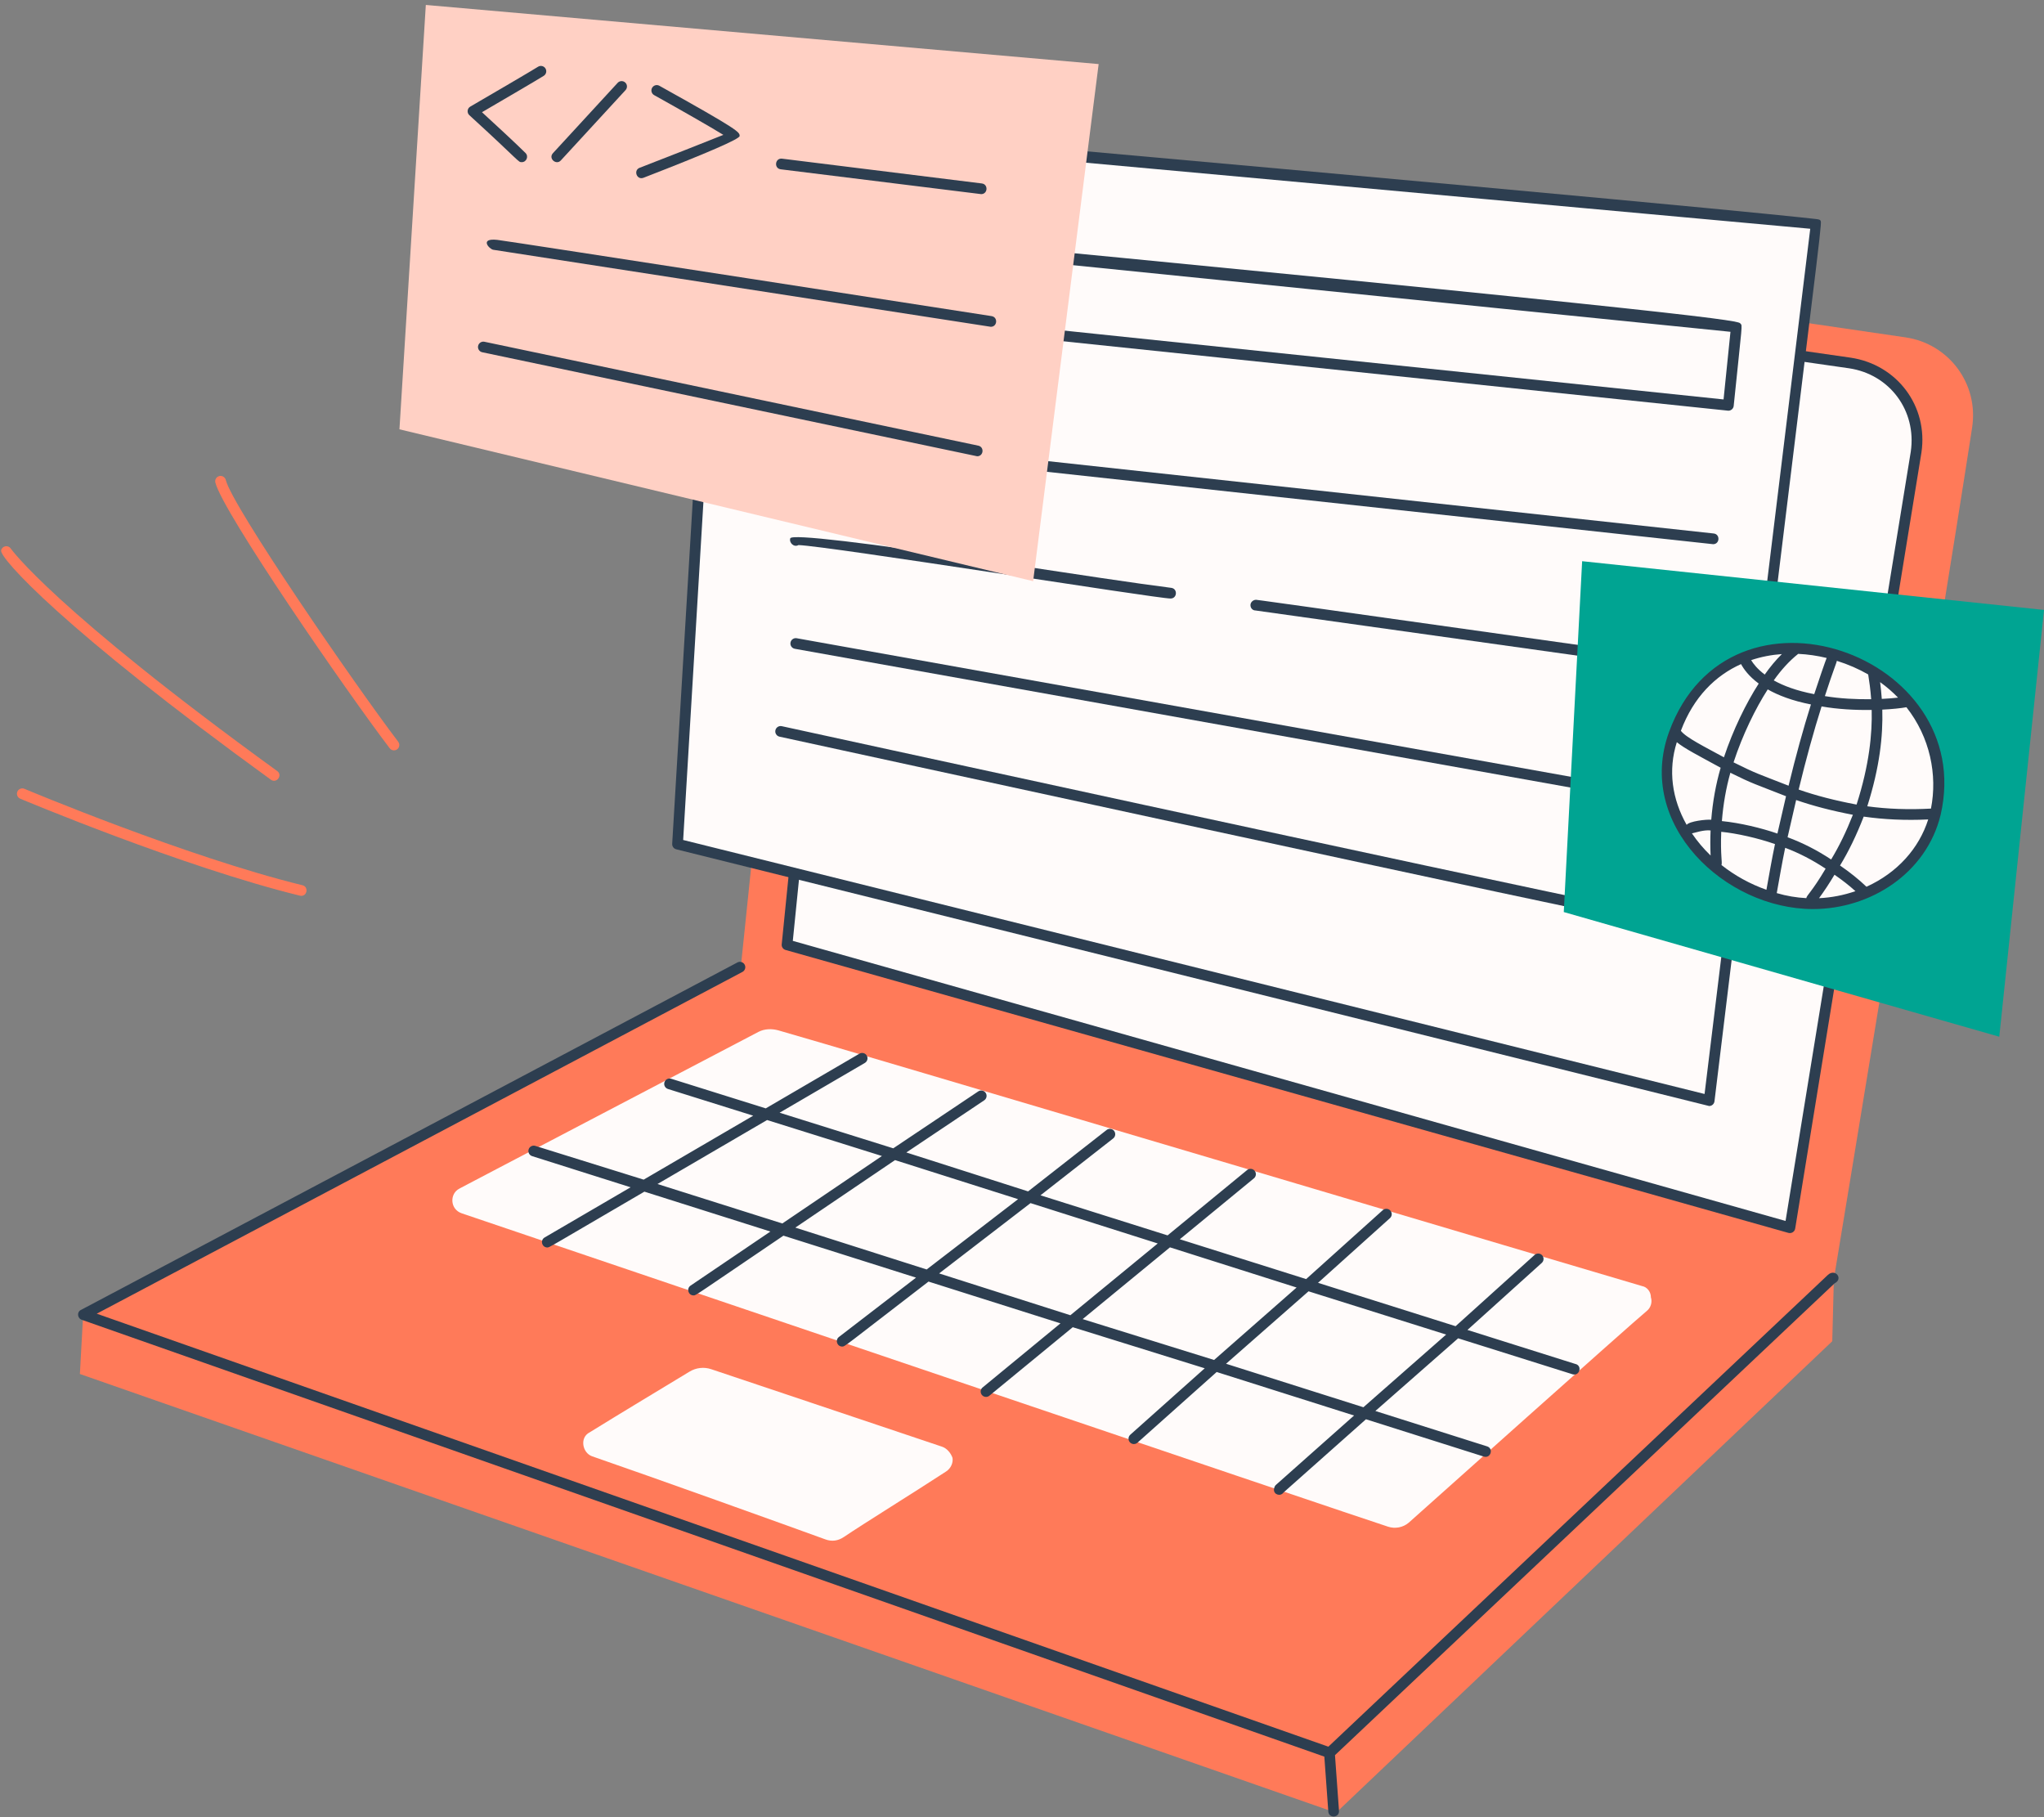 <svg width="171" height="152" viewBox="0 0 171 152" fill="none" xmlns="http://www.w3.org/2000/svg">
<rect x="0" y="0" width="171" height="152" fill="#808080" stroke="none"/>
<path d="M164.985 35.778C165.557 32.071 163.013 28.755 159.436 28.223C145.887 26.21 75.724 16.19 75.071 16.19C71.461 15.856 68.264 18.464 67.918 22.073C66.366 38.256 62.302 77.894 61.968 80.969L6.951 110.049L6.684 114.929L111.772 151.63L153.286 112.188L153.42 106.974C153.42 106.974 162.087 54.58 164.985 35.778Z" fill="#FF7A59"/>
<path d="M154.822 30.363L78.479 19.4C74.869 19.066 71.676 21.675 71.325 25.283C69.792 41.067 65.91 78.964 65.91 78.964L149.807 102.629C149.807 102.629 157.514 55.57 160.37 37.851C160.931 34.362 158.51 30.908 154.821 30.363H154.822Z" fill="#FFFBFA"/>
<path d="M138.114 108.512C138.114 108.044 137.779 107.643 137.378 107.576C135.507 107.041 67.819 86.921 65.113 86.184C64.581 86.039 63.971 86.04 63.441 86.318C59.875 88.189 37.852 99.713 38.439 99.42C37.604 99.837 37.627 101.155 38.639 101.493C38.782 101.539 114.581 127.23 116.118 127.699C116.72 127.9 117.389 127.766 117.857 127.364C119.06 126.294 136.354 110.828 137.778 109.649C138.107 109.376 138.245 108.914 138.112 108.512H138.114Z" fill="#FFFBFA"/>
<path d="M78.818 121.012C73.931 119.361 62.844 115.654 59.498 114.527C58.897 114.324 58.232 114.4 57.692 114.728C55.9 115.819 51.81 118.271 49.336 119.808C48.461 120.246 48.728 121.536 49.537 121.814C54.434 123.502 65.859 127.601 69.057 128.766C69.593 128.962 70.118 128.888 70.595 128.565C72.239 127.454 76.559 124.778 79.151 123.084C79.555 122.82 79.754 122.348 79.686 121.947C79.552 121.546 79.218 121.146 78.817 121.011L78.818 121.012Z" fill="#FFFBFA"/>
<path d="M149.619 103.127L65.721 79.461C65.528 79.406 65.394 79.231 65.394 79.03C65.394 78.909 69.734 35.88 70.812 25.238C71.167 21.414 74.587 18.591 78.452 18.951L154.817 29.917C158.717 30.495 161.32 33.978 160.747 37.847L150.184 102.766C150.14 103.033 149.872 103.198 149.619 103.126V103.127ZM66.326 78.7L149.379 102.127L159.854 37.783C160.358 34.345 158.087 31.31 154.688 30.806L78.37 19.846C74.998 19.535 72.012 21.993 71.704 25.326L66.326 78.7Z" fill="#2D3E50"/>
<path d="M152.913 106.647L111.13 146.102L8.094 109.885L62.112 81.298C62.331 81.182 62.415 80.91 62.299 80.692C62.183 80.473 61.912 80.388 61.692 80.505L6.742 109.586C6.426 109.753 6.455 110.301 6.897 110.415L110.793 146.935L111.126 151.528C111.169 152.124 112.063 152.059 112.02 151.464L111.684 146.813L153.481 107.345C154.241 106.966 153.531 106.064 152.913 106.647Z" fill="#2D3E50"/>
<path d="M131.827 114.1L122.767 111.244L128.985 105.636C129.169 105.47 129.183 105.186 129.017 105.001C128.85 104.816 128.568 104.803 128.384 104.969L121.774 110.931L110.265 107.303L116.283 101.893C116.467 101.727 116.482 101.444 116.316 101.259C116.15 101.075 115.866 101.06 115.682 101.225L109.271 106.99L98.703 103.658L104.903 98.563C105.094 98.406 105.122 98.122 104.964 97.931C104.807 97.74 104.524 97.712 104.332 97.87L97.679 103.335L87.047 99.983L93.128 95.227C93.322 95.074 93.357 94.793 93.205 94.597C93.052 94.401 92.77 94.366 92.575 94.52L86.01 99.655L75.824 96.4L82.338 92.038C82.544 91.9 82.6 91.621 82.461 91.415C82.323 91.21 82.044 91.154 81.839 91.292L74.73 96.052L65.221 93.074L72.353 88.91C72.567 88.785 72.639 88.51 72.515 88.296C72.389 88.082 72.115 88.01 71.901 88.135L64.062 92.711L56.151 90.233C55.913 90.158 55.661 90.291 55.588 90.527C55.513 90.764 55.645 91.015 55.881 91.089L63.013 93.323L53.849 98.672L44.785 95.849C44.547 95.774 44.297 95.907 44.224 96.144C44.15 96.381 44.282 96.632 44.519 96.706L52.755 99.312L45.562 103.511C45.169 103.741 45.334 104.346 45.789 104.346C45.977 104.346 45.822 104.397 53.909 99.677L64.451 103.013L57.771 107.537C57.407 107.785 57.583 108.357 58.023 108.357C58.237 108.357 58.067 108.42 65.542 103.358L76.635 106.869L70.185 111.831C69.845 112.091 70.031 112.635 70.459 112.635C70.696 112.635 70.518 112.707 77.679 107.199L88.719 110.693L82.174 116.08C81.999 116.255 81.998 116.54 82.174 116.715C82.348 116.89 82.634 116.89 82.809 116.715L89.746 111.016L100.788 114.452L94.561 120.007C94.376 120.172 94.36 120.455 94.525 120.64C94.689 120.824 94.972 120.842 95.158 120.676L101.787 114.763L113.28 118.402L106.729 124.218C106.633 124.303 106.578 124.492 106.578 124.62C106.578 125.025 107.132 125.203 107.386 124.834L114.276 118.716L124.138 121.838C124.707 122.015 124.974 121.162 124.41 120.983L115.063 118.024L121.987 111.944L131.561 114.953C132.133 115.127 132.393 114.273 131.829 114.096L131.827 114.1ZM55.006 99.038L64.174 93.686L73.782 96.695L65.449 102.339L55.007 99.038H55.006ZM66.538 102.684L74.876 97.038L85.171 100.305L77.525 106.186L66.538 102.685V102.684ZM78.566 106.517L86.213 100.635L96.856 104.011L89.546 110.014L78.566 106.517ZM97.878 104.335L108.472 107.696L101.57 113.757L90.575 110.337L97.879 104.335H97.878ZM114.062 117.711L102.571 114.073L109.471 108.013L120.983 111.631L114.062 117.711Z" fill="#2D3E50"/>
<path d="M60.294 10.374L56.684 70.606L142.987 92.065L151.945 18.73L60.294 10.374Z" fill="#FFFBFA"/>
<path d="M142.987 92.514L56.574 71.041C56.364 70.989 56.222 70.794 56.235 70.579L59.845 10.348C59.859 10.095 60.081 9.905 60.333 9.928C138.175 16.839 149.835 18.081 151.898 18.318C152.371 18.373 152.357 18.408 152.321 18.898C152.184 20.757 150.831 31.024 143.432 92.12C143.405 92.343 143.216 92.514 142.987 92.514ZM57.153 70.261L142.603 91.507L151.444 19.135L60.713 10.863L57.153 70.261Z" fill="#2D3E50"/>
<path d="M143.32 45.519L68.197 37.36C67.951 37.333 67.773 37.112 67.8 36.866C67.826 36.619 68.047 36.441 68.294 36.468L143.367 44.624C143.926 44.685 143.881 45.519 143.319 45.519H143.32Z" fill="#2D3E50"/>
<path d="M97.929 50.064C96.76 50.064 69.36 45.686 66.8 45.593C66.414 45.813 65.996 45.387 66.114 45.028C66.237 44.656 72.149 45.348 83.85 47.104C89.71 47.991 95.244 48.828 97.985 49.171C98.539 49.24 98.488 50.064 97.929 50.064Z" fill="#2D3E50"/>
<path d="M140.314 56.014L105.041 51.065C104.794 51.065 104.613 50.865 104.613 50.618C104.613 50.37 104.835 50.17 105.083 50.17C105.123 50.17 105.248 50.17 140.375 55.121C140.924 55.198 140.867 56.014 140.314 56.014Z" fill="#2D3E50"/>
<path d="M136.433 66.777L66.495 54.269C66.251 54.225 66.088 53.993 66.132 53.749C66.175 53.505 66.409 53.341 66.653 53.386L136.511 65.887C137.047 65.983 136.977 66.778 136.433 66.778L136.433 66.777Z" fill="#2D3E50"/>
<path d="M136.772 77.005C135.898 77.005 66.034 61.798 65.213 61.619C64.97 61.566 64.817 61.327 64.87 61.085C64.923 60.843 65.162 60.688 65.404 60.742C65.965 60.864 121.664 73.011 136.861 76.117C137.387 76.224 137.308 77.005 136.771 77.005H136.772Z" fill="#2D3E50"/>
<path d="M144.593 34.354L67.067 26.263C66.813 26.236 66.631 26.002 66.669 25.75L67.605 19.466C67.641 19.23 67.853 19.064 68.094 19.086C145.647 26.51 145.421 26.84 145.61 27.07C145.777 27.277 145.77 26.84 145.04 33.951C145.016 34.18 144.823 34.354 144.593 34.354ZM67.626 25.418L144.192 33.411L144.77 27.754L68.43 20.021L67.626 25.417V25.418Z" fill="#2D3E50"/>
<path d="M35.624 0.414L33.418 35.911L86.431 48.612L91.912 5.36L35.624 0.414Z" fill="#FFD0C4"/>
<path d="M43.647 13.564C43.335 13.564 43.607 13.603 39.267 9.636C39.044 9.432 39.082 9.069 39.343 8.917C40.809 8.064 44.682 5.802 45.003 5.589C45.209 5.452 45.488 5.508 45.625 5.714C45.762 5.92 45.706 6.198 45.5 6.336C45.164 6.559 41.676 8.595 40.322 9.386C41.216 10.206 43.187 12.021 43.964 12.798C44.248 13.083 44.042 13.565 43.646 13.565L43.647 13.564Z" fill="#2D3E50"/>
<path d="M46.259 12.812L51.673 6.929C51.841 6.747 52.126 6.735 52.307 6.903C52.49 7.071 52.501 7.354 52.333 7.537L46.919 13.42C46.53 13.844 45.851 13.256 46.259 12.812V12.812Z" fill="#2D3E50"/>
<path d="M53.513 14.034C55.822 13.138 59.096 11.858 60.516 11.282C59.411 10.601 56.964 9.204 54.727 7.958C54.51 7.838 54.432 7.564 54.553 7.348C54.674 7.132 54.946 7.053 55.163 7.174C61.877 10.912 61.877 11.048 61.877 11.376C61.877 11.626 59.197 12.79 53.837 14.869C53.276 15.089 52.965 14.245 53.513 14.033V14.034Z" fill="#2D3E50"/>
<path d="M82.085 16.238L65.316 14.162C64.731 14.089 64.833 13.203 65.427 13.272L82.139 15.345C82.694 15.414 82.643 16.238 82.084 16.238L82.085 16.238Z" fill="#2D3E50"/>
<path d="M82.959 26.442C82.959 26.442 42.492 20.162 41.603 20.065C40.067 19.898 40.94 20.845 41.267 20.893L82.89 27.335C83.44 27.335 83.503 26.529 82.959 26.443V26.442Z" fill="#2D3E50"/>
<path d="M81.751 38.165L40.344 29.465C40.102 29.414 39.947 29.176 39.998 28.933C40.049 28.691 40.288 28.535 40.529 28.587L81.843 37.278C82.368 37.388 82.287 38.165 81.751 38.165H81.751Z" fill="#2D3E50"/>
<path d="M132.361 46.942L130.824 76.289L167.258 86.718L171.001 51.019L132.361 46.942Z" fill="#00A492"/>
<path d="M156.83 56.234C154.56 54.872 152.063 54.161 149.209 54.161C145.065 54.094 141.479 57.469 140.051 61.381C138.554 65.483 140.254 69.824 143.393 72.412C145.845 74.434 148.955 75.508 151.215 75.553C156.453 75.657 160.819 72.534 161.911 68.066C163.011 63.979 161.284 58.881 156.83 56.233V56.234Z" fill="#FFFBFA"/>
<path d="M139.631 61.228C136.812 68.956 144.312 76.039 151.672 76.039C156.48 76.039 161.155 73.056 162.35 68.168C165.449 54.733 144.695 47.344 139.631 61.228ZM161.545 67.635C159.694 67.738 157.904 67.673 156.216 67.443C157.257 64.158 157.534 61.57 157.472 59.357C158.3 59.318 159.008 59.243 159.491 59.157C161.466 61.665 162.098 64.815 161.544 67.635H161.545ZM144.019 72.357C144.103 72.115 143.919 71.584 143.998 69.577C145.297 69.706 147.058 70.1 148.495 70.604C148.233 71.852 148.018 73.093 147.779 74.427C146.403 73.943 145.126 73.234 144.019 72.357ZM152.817 55.037C152.75 55.18 152.092 57.085 151.777 58.063C150.281 57.779 149.187 57.357 148.391 56.912C149.02 56.02 149.706 55.275 150.435 54.693C151.237 54.73 152.037 54.847 152.817 55.036V55.037ZM156.292 56.416C156.381 56.978 156.482 57.665 156.542 58.487C155.314 58.503 153.921 58.437 152.668 58.226C153.366 56.07 153.652 55.438 153.668 55.275C154.634 55.578 155.508 55.964 156.293 56.416H156.292ZM155.32 67.299C153.523 66.963 151.894 66.542 150.476 66.043C151.084 63.523 151.742 61.136 152.392 59.089C153.728 59.327 155.253 59.406 156.584 59.384C156.632 61.352 156.394 63.957 155.32 67.298V67.299ZM147.637 56.425C147.019 55.961 146.678 55.516 146.5 55.218C147.33 54.938 148.196 54.773 149.071 54.71C148.566 55.21 148.086 55.783 147.636 56.425H147.637ZM147.887 57.665C148.756 58.158 149.927 58.616 151.503 58.924C150.868 60.936 150.226 63.266 149.631 65.721C147.071 64.717 146.966 64.734 145.028 63.768C145.788 61.445 146.87 59.248 147.888 57.665H147.887ZM144.761 64.638C146.675 65.588 146.786 65.563 149.418 66.601C149.286 67.146 148.819 69.224 148.698 69.724C147.328 69.251 145.577 68.834 144.052 68.68C144.162 67.285 144.399 65.924 144.761 64.637V64.638ZM149.347 70.915C150.522 71.359 151.634 71.934 152.73 72.662C151.557 74.637 151.171 74.848 151.113 75.126C150.281 75.083 149.451 74.943 148.642 74.705C148.876 73.398 149.099 72.109 149.347 70.916V70.915ZM153.473 73.168C154.145 73.632 154.704 74.07 155.225 74.542C154.241 74.883 153.214 75.081 152.18 75.129C152.62 74.529 153.055 73.869 153.473 73.168ZM153.192 71.892C152.015 71.113 150.813 70.5 149.548 70.032C149.676 69.499 150.144 67.426 150.264 66.919C151.671 67.407 153.262 67.821 155.012 68.154C154.457 69.562 153.86 70.79 153.192 71.892ZM158.79 58.353C158.407 58.398 157.943 58.436 157.429 58.461C157.395 57.977 157.347 57.51 157.289 57.058C157.843 57.456 158.343 57.891 158.79 58.354V58.353ZM145.655 55.549C145.871 55.953 146.303 56.565 147.134 57.178C146.07 58.831 144.987 61.05 144.223 63.346C142.615 62.468 141.039 61.689 140.621 61.128C141.685 58.297 143.516 56.506 145.655 55.549ZM140.282 62.081C140.946 62.623 142.079 63.197 143.949 64.218C143.547 65.6 143.283 67.065 143.162 68.567C142.746 68.531 141.344 68.685 141.103 68.994C139.882 66.831 139.535 64.43 140.282 62.081ZM141.545 69.708C141.849 69.649 142.519 69.401 143.106 69.463C143.077 70.157 143.078 70.859 143.108 71.56C142.518 70.992 141.992 70.37 141.545 69.708ZM156.148 74.173C155.494 73.55 154.79 72.984 153.936 72.396C154.662 71.206 155.311 69.865 155.916 68.306C157.593 68.546 159.387 68.634 161.313 68.544C160.543 70.961 158.744 72.994 156.149 74.173H156.148Z" fill="#2D3E50"/>
<path d="M32.959 62.766C32.823 62.766 32.689 62.705 32.601 62.589C28.917 57.743 18.636 42.841 18.017 40.365C17.957 40.125 18.104 39.881 18.344 39.822C18.584 39.76 18.828 39.908 18.888 40.148C19.448 42.387 29.683 57.27 33.316 62.046C33.543 62.344 33.325 62.767 32.96 62.767L32.959 62.766Z" fill="#FF7A59"/>
<path d="M22.663 65.22C5.238 52.586 -0.047 46.659 0.093 46.038C0.178 45.66 0.674 45.557 0.9 45.883C0.934 45.932 4.48 50.93 23.189 64.494C23.673 64.844 23.139 65.564 22.663 65.22H22.663Z" fill="#FF7A59"/>
<path d="M25.092 74.919C15.299 72.523 1.828 66.865 1.693 66.808C1.465 66.712 1.357 66.449 1.453 66.22C1.549 65.991 1.813 65.884 2.041 65.98C2.175 66.037 15.582 71.668 25.303 74.047C25.875 74.186 25.673 75.062 25.091 74.918L25.092 74.919Z" fill="#FF7A59"/>
</svg>
